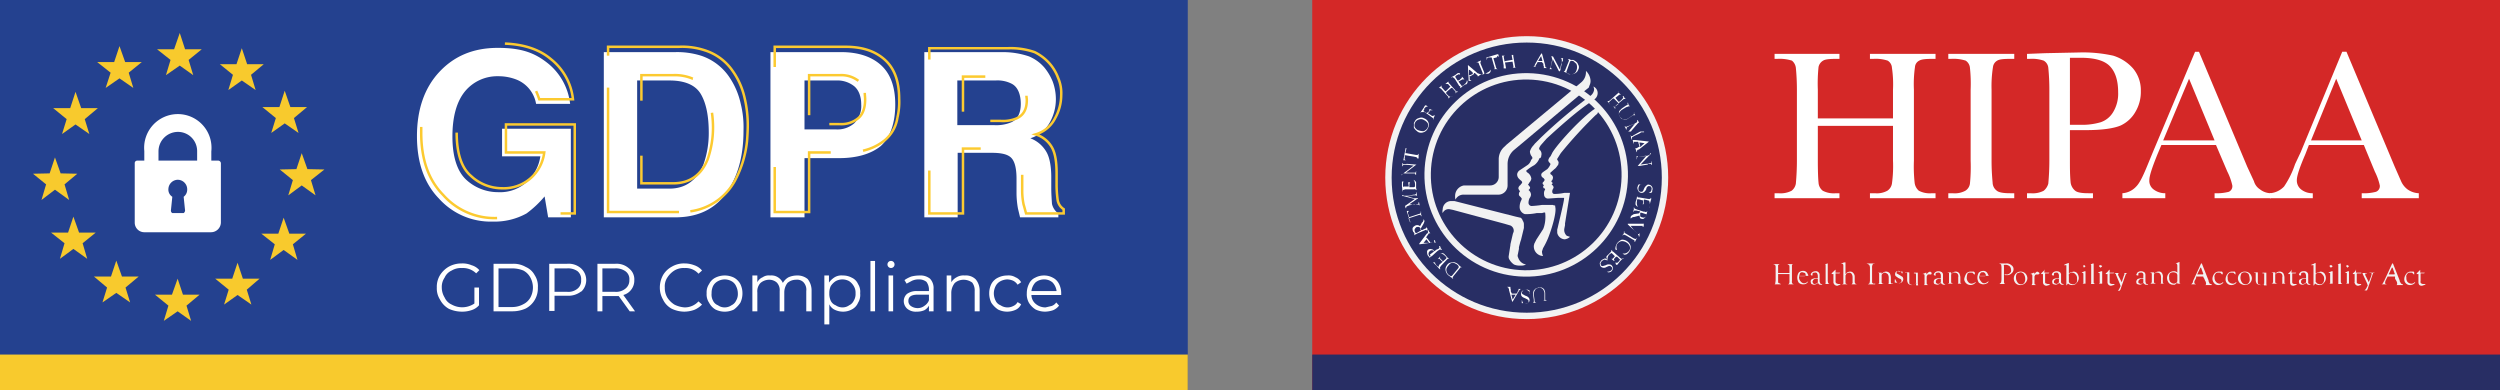 <svg xmlns="http://www.w3.org/2000/svg" viewBox="0 0 705.1 110"><rect x="0" y="0" width="705.1" height="110" fill="#808080" stroke="none"/><g id="f5ebb66a-9b53-485c-98e5-5d79a8456a01" data-name="Layer 2"><g id="be52aa06-0a97-469d-9151-4b50c77b1ee4" data-name="Layer 1"><rect width="335" height="110" style="fill:#24418f"/><path d="M151.2,29.3a9,9,0,0,0-5.4-6.8,13.9,13.9,0,0,0-5.3-1,11.8,11.8,0,0,0-9.3,4.2c-2.4,2.9-3.6,7.2-3.6,12.8s1.3,9.8,3.9,12.2a13.2,13.2,0,0,0,9,3.5,11.2,11.2,0,0,0,8-2.8,12.2,12.2,0,0,0,3.9-7.3H141.6V36.3H161v25h-6.4l-1-5.9a29,29,0,0,1-5.1,4.8,18.6,18.6,0,0,1-9.5,2.3A19.6,19.6,0,0,1,123.8,56c-4.1-4.2-6.2-10.1-6.2-17.6s2.1-13.6,6.3-18.1,9.6-6.8,16.5-6.8S151,15,154.7,18a17.2,17.2,0,0,1,6.1,11.3Z" style="fill:#fff"/><path d="M197.7,15.7a15.5,15.5,0,0,1,7.9,5.9,21.5,21.5,0,0,1,3.3,7.6,27.7,27.7,0,0,1,.8,7.6c0,6.3-1.2,11.5-3.7,15.8-3.3,5.9-8.5,8.7-15.6,8.7H170.3V14.7h20.1A22.6,22.6,0,0,1,197.7,15.7Zm-18,7V53.2h9.1c4.5,0,7.7-2.3,9.6-6.8a26.8,26.8,0,0,0,1.5-8.9c0-4.7-.7-8.3-2.2-10.9s-4.5-3.9-8.9-3.9Z" style="fill:#fff"/><path d="M248.4,41.2c-2.7,2.2-6.7,3.4-11.7,3.4h-9.8V61.3h-9.6V14.7h20c4.6,0,8.4,1.2,11.1,3.6s4.1,6.1,4.1,11.2S251.1,38.8,248.4,41.2Zm-7.5-16.9a7.6,7.6,0,0,0-5.1-1.6h-8.9V36.5h8.9a7.2,7.2,0,0,0,5.1-1.7,6.8,6.8,0,0,0,2-5.3c0-2.5-.8-4.2-2-5.2Z" style="fill:#fff"/><path d="M290.2,15.9a11.6,11.6,0,0,1,4.4,3.2,15.4,15.4,0,0,1,2.3,3.9,14.3,14.3,0,0,1,.9,5,13.4,13.4,0,0,1-1.7,6.5,9.4,9.4,0,0,1-5.5,4.5,8.8,8.8,0,0,1,4.5,3.8c.9,1.5,1.4,4,1.4,7.2v3.1c0,1.5.1,2.9.2,4.4a4.5,4.5,0,0,0,1.8,2.7v1.1H287.7l-.6-2.5a25.8,25.8,0,0,1-.4-4V50.4c0-2.9-.5-4.9-1.5-5.9s-2.8-1.4-5.5-1.4h-9.6V61.3h-9.4V14.7h22.2A22.8,22.8,0,0,1,290.2,15.9ZM270,22.7V35.3h10.5a10.9,10.9,0,0,0,4.7-.8c1.8-.8,2.7-2.6,2.7-5.2s-.8-4.8-2.6-5.7a8.7,8.7,0,0,0-4.5-.9Z" style="fill:#fff"/><path d="M142.4,12.3c5.3.2,9.7,1.6,13,4.4A16.7,16.7,0,0,1,161.6,28h-9.5a21.8,21.8,0,0,0-.9-2.3" style="fill:none;stroke:#fcca30;stroke-miterlimit:10;stroke-width:0.705px"/><path d="M191.5,59.8h-20V24.7m39.2,15a30.3,30.3,0,0,1-3.5,11.4,16.9,16.9,0,0,1-12.5,8.5M171.5,15.7V13.2h20a20.2,20.2,0,0,1,7.3,1,15,15,0,0,1,7.9,5.9,21,21,0,0,1,3.3,7.5,33.1,33.1,0,0,1,.9,7.7c0,1.5-.1,3-.2,4.4m-29.8,4.2v7.8h9c4.6,0,7.9-2.3,9.7-6.8a27.3,27.3,0,0,0,1.5-8.9,29.7,29.7,0,0,0-.3-4.2m-5.4-9.6a12.8,12.8,0,0,0-5.5-1h-9v7.2" style="fill:none;stroke:#fcca30;stroke-miterlimit:10;stroke-width:0.705px"/><path d="M234.3,43h-6.1V59.8h-9.7V47.1m34.6-13.9a10.2,10.2,0,0,1-3.5,6.3,14.9,14.9,0,0,1-6.2,3M218.5,18.9V13.2h20c4.7,0,8.3,1.2,11,3.6s4.1,6,4.1,11.1a19.1,19.1,0,0,1-.5,5.3m-11-10.4a7.9,7.9,0,0,0-5.2-1.6h-8.7v5.2m8.7,8.6a7.4,7.4,0,0,0,5.2-1.7c1.3-1.1,1.9-2.9,1.9-5.3,0-.6-.1-1.2-.1-1.8m-10,8.8h3m-8.7-8.6v6.1" style="fill:none;stroke:#fcca30;stroke-miterlimit:10;stroke-width:0.705px"/><path d="M276.6,41.9h-5V60.2h-9.5V48.1m0-31.3V13.6h22.3a20.8,20.8,0,0,1,7.4,1.1,13.7,13.7,0,0,1,4.3,3.3,12.9,12.9,0,0,1,2.3,3.9,10.8,10.8,0,0,1,.9,5,13.3,13.3,0,0,1-1.7,6.4,9,9,0,0,1-5.5,4.6,8,8,0,0,1,4.6,3.7c.9,1.6,1.3,4,1.3,7.3V52a32.5,32.5,0,0,0,.3,4.4A3.8,3.8,0,0,0,300,59v1.2H289.4c-.3-1-.5-1.9-.7-2.5a19,19,0,0,1-.4-4.1V49.3M277.9,21.6h-6.3v9.9m7.7,2.6h2.8a10.1,10.1,0,0,0,4.6-.7c2-.9,2.9-2.6,2.9-5.2,0-.4-.1-.8-.1-1.2" style="fill:none;stroke:#fcca30;stroke-miterlimit:10;stroke-width:0.705px"/><path d="M140.2,61.5A19.4,19.4,0,0,1,125,55c-4.2-4.3-6.2-10.1-6.2-17.6V35.8m10,1.6c0,5.7,1.3,9.8,3.9,12.1a12.9,12.9,0,0,0,8.9,3.6A11.5,11.5,0,0,0,153.5,43H142.7V35.1h19.4V60.2h-4" style="fill:none;stroke:#fcca30;stroke-miterlimit:10;stroke-width:0.705px"/><path d="M61.6,45.3h-2V42.7a9.5,9.5,0,1,0-18.9-.1h0v2.7h-2a.7.7,0,0,0-.7.7h0V62.8a2.7,2.7,0,0,0,2.7,2.7H59.5a2.8,2.8,0,0,0,2.8-2.7V46A.8.8,0,0,0,61.6,45.3ZM52.2,59.4a1,1,0,0,1-.4.7H48.6a.8.8,0,0,1-.4-.7l.4-3.9a2.4,2.4,0,0,1-1.1-2.3,2.7,2.7,0,0,1,2.7-2.5,2.7,2.7,0,0,1,2.6,2.8,2.5,2.5,0,0,1-1,2Zm3.4-14.1H44.7V42.7a5.5,5.5,0,0,1,5.4-5.5,5.4,5.4,0,0,1,5.5,5.4h0Z" style="fill:#fff"/><path d="M133.8,81.1h1.3v5a4.6,4.6,0,0,1-2.2,1.4,8,8,0,0,1-2.7.4,9,9,0,0,1-3.6-.8,6.3,6.3,0,0,1-2.5-2.6,5.8,5.8,0,0,1-.9-3.4,6.3,6.3,0,0,1,.9-3.5,7.2,7.2,0,0,1,2.5-2.4,7.4,7.4,0,0,1,3.6-.9,6.6,6.6,0,0,1,2.8.5,4.6,4.6,0,0,1,2.2,1.4l-.9.9a5.3,5.3,0,0,0-4-1.5,5,5,0,0,0-2.9.7,3.9,3.9,0,0,0-2,2,4.6,4.6,0,0,0-.8,2.8,5.4,5.4,0,0,0,.8,2.8,3.9,3.9,0,0,0,2,2,6.1,6.1,0,0,0,6.4-.3Z" style="fill:#fff"/><path d="M139.2,74.4h5.4a6.8,6.8,0,0,1,3.7.9,5.1,5.1,0,0,1,2.5,2.3,5.6,5.6,0,0,1,.9,3.5,6.4,6.4,0,0,1-3.4,5.9,9.1,9.1,0,0,1-3.7.8h-5.4Zm5.3,12.2a6.5,6.5,0,0,0,3.1-.8,4.6,4.6,0,0,0,2-1.9,5.9,5.9,0,0,0,0-5.6,4.8,4.8,0,0,0-2-2,8.1,8.1,0,0,0-3.1-.6h-3.9V86.6Z" style="fill:#fff"/><path d="M163.9,75.7a4.5,4.5,0,0,1,.1,6.5h-.1a5.8,5.8,0,0,1-4,1.2h-3.5v4.3h-1.5V74.4h5A5.3,5.3,0,0,1,163.9,75.7Zm-1,5.7a2.8,2.8,0,0,0,1-2.4,2.9,2.9,0,0,0-1-2.5,4.6,4.6,0,0,0-3-.8h-3.5v6.6h3.5A4,4,0,0,0,162.9,81.4Z" style="fill:#fff"/><path d="M177.6,87.8l-3.1-4.3h-4.6v4.3h-1.4V74.4h5a5.2,5.2,0,0,1,3.9,1.3,3.9,3.9,0,0,1,1.5,3.3,4.2,4.2,0,0,1-.8,2.6,4.1,4.1,0,0,1-2.3,1.6l3.3,4.6Zm-1.2-6.4a2.9,2.9,0,0,0,1.1-2.4,2.7,2.7,0,0,0-1.1-2.5,4.6,4.6,0,0,0-3-.8h-3.5v6.6h3.5A4.1,4.1,0,0,0,176.4,81.4Z" style="fill:#fff"/><path d="M189.5,87.1a5.7,5.7,0,0,1-2.5-2.6,6.7,6.7,0,0,1-.9-3.4,7.3,7.3,0,0,1,.9-3.5,6.4,6.4,0,0,1,2.5-2.4,6.7,6.7,0,0,1,3.6-.9,7.6,7.6,0,0,1,2.7.5,4.8,4.8,0,0,1,2.2,1.5l-1,.9a4.8,4.8,0,0,0-3.9-1.6,5,5,0,0,0-2.9.7,6.4,6.4,0,0,0-2,2,4.5,4.5,0,0,0-.7,2.8,5.3,5.3,0,0,0,.7,2.8,6.4,6.4,0,0,0,2,2,7.4,7.4,0,0,0,2.9.8A5.2,5.2,0,0,0,197,85l1,.9a6.6,6.6,0,0,1-2.2,1.5,8.7,8.7,0,0,1-2.8.5A8.5,8.5,0,0,1,189.5,87.1Z" style="fill:#fff"/><path d="M201.8,87.3a4.7,4.7,0,0,1-1.8-1.9,4.2,4.2,0,0,1-.7-2.7,4.1,4.1,0,0,1,.7-2.6,3.9,3.9,0,0,1,1.8-1.8,5.9,5.9,0,0,1,5.2,0,4.5,4.5,0,0,1,1.8,1.8,5.8,5.8,0,0,1,.6,2.6,6,6,0,0,1-.6,2.7,8.1,8.1,0,0,1-1.8,1.9,5.9,5.9,0,0,1-5.2,0Zm4.5-1.2a2.7,2.7,0,0,0,1.3-1.3,3.6,3.6,0,0,0,.5-2.1,4.6,4.6,0,0,0-.5-2,2.9,2.9,0,0,0-1.3-1.4,3.9,3.9,0,0,0-3.8,0,3.2,3.2,0,0,0-1.4,1.4,4.5,4.5,0,0,0-.4,2,3.6,3.6,0,0,0,.4,2.1,2.5,2.5,0,0,0,1.4,1.3,3.1,3.1,0,0,0,1.9.6A3.3,3.3,0,0,0,206.3,86.1Z" style="fill:#fff"/><path d="M227.8,78.7a5.2,5.2,0,0,1,1.1,3.2v5.9h-1.5V82.1a3.1,3.1,0,0,0-.7-2.4,2.5,2.5,0,0,0-2.2-.8,3.6,3.6,0,0,0-2.4.9,4.4,4.4,0,0,0-.9,2.7v5.3h-1.3V82.1a3.1,3.1,0,0,0-.8-2.4,3.2,3.2,0,0,0-2.1-.8,3.8,3.8,0,0,0-2.5.9,3.4,3.4,0,0,0-.9,2.7v5.3h-1.4V77.7h1.4v1.9a2.9,2.9,0,0,1,1.5-1.4,3,3,0,0,1,2.1-.5,3.4,3.4,0,0,1,2.2.5,3.6,3.6,0,0,1,1.4,1.6,4.1,4.1,0,0,1,1.6-1.6,5.9,5.9,0,0,1,2.3-.5A4.5,4.5,0,0,1,227.8,78.7Z" style="fill:#fff"/><path d="M240.2,78.3a3.5,3.5,0,0,1,1.8,1.8,4,4,0,0,1,.6,2.6,4.2,4.2,0,0,1-.6,2.7,3.7,3.7,0,0,1-1.8,1.9,5.1,5.1,0,0,1-2.5.6,5.4,5.4,0,0,1-2.2-.5,3.1,3.1,0,0,1-1.6-1.6v5.7h-1.4V77.7h1.3v2a5.7,5.7,0,0,1,1.6-1.5,3.7,3.7,0,0,1,2.3-.5A5.1,5.1,0,0,1,240.2,78.3Zm-.7,7.8a2.7,2.7,0,0,0,1.3-1.3,3.6,3.6,0,0,0,.5-2.1,3.5,3.5,0,0,0-.5-2,4.3,4.3,0,0,0-1.3-1.4,3.9,3.9,0,0,0-3.8,0,4.7,4.7,0,0,0-1.4,1.4,4.5,4.5,0,0,0-.4,2,4.6,4.6,0,0,0,.4,2.1,2.5,2.5,0,0,0,1.4,1.3,3.3,3.3,0,0,0,1.9.6,3.1,3.1,0,0,0,1.9-.6Z" style="fill:#fff"/><path d="M245.5,73.6h1.3V87.8h-1.3Z" style="fill:#fff"/><path d="M250.6,75.3a1,1,0,1,1,1.4,0,1,1,0,0,1-1.4,0Zm0,2.4h1.3V87.8h-1.3Z" style="fill:#fff"/><path d="M262.3,78.6a3.8,3.8,0,0,1,1,2.9v6.3H262V86.2a3.3,3.3,0,0,1-1.3,1.3,5.2,5.2,0,0,1-2.1.4,3.8,3.8,0,0,1-2.7-.8,2.9,2.9,0,0,1-1-2.2,2.7,2.7,0,0,1,.9-2,4.6,4.6,0,0,1,3-.8H262v-.6a3.7,3.7,0,0,0-.7-2,3.3,3.3,0,0,0-2.1-.7,4.5,4.5,0,0,0-2,.4l-1.5.8-.6-1a8.7,8.7,0,0,1,1.9-1,9.1,9.1,0,0,1,2.3-.3A4.3,4.3,0,0,1,262.3,78.6Zm-1.5,7.6a3.1,3.1,0,0,0,1.2-1.5V83.1h-3.1c-1.9,0-2.7.6-2.7,1.8a1.7,1.7,0,0,0,.7,1.4,3.3,3.3,0,0,0,1.9.6A3.1,3.1,0,0,0,260.8,86.2Z" style="fill:#fff"/><path d="M275.2,78.8a4.9,4.9,0,0,1,1.1,3.1v5.9h-1.4V82.1a3.6,3.6,0,0,0-.7-2.4,4.1,4.1,0,0,0-2.4-.8,3.8,3.8,0,0,0-2.5.9,4.5,4.5,0,0,0-1,2.7v5.3H267V77.7h1.3v1.9a4,4,0,0,1,1.5-1.4,3.7,3.7,0,0,1,2.3-.5A3.9,3.9,0,0,1,275.2,78.8Z" style="fill:#fff"/><path d="M281.5,87.3a6.9,6.9,0,0,1-1.9-1.9,6,6,0,0,1-.6-2.7,5.8,5.8,0,0,1,.6-2.6,4.1,4.1,0,0,1,1.9-1.8,5.8,5.8,0,0,1,2.6-.6,3.7,3.7,0,0,1,2.3.5,3.2,3.2,0,0,1,1.6,1.4l-1,.7a3.2,3.2,0,0,0-1.2-1.1,4.7,4.7,0,0,0-1.7-.4,4.5,4.5,0,0,0-1.9.5,3.2,3.2,0,0,0-1.4,1.4,4.6,4.6,0,0,0-.5,2,4.6,4.6,0,0,0,.5,2.1,2.5,2.5,0,0,0,1.4,1.3,3.5,3.5,0,0,0,3.6.2,2.5,2.5,0,0,0,1.2-1.1l1,.6a3.1,3.1,0,0,1-1.6,1.6,5.9,5.9,0,0,1-2.3.5A5.8,5.8,0,0,1,281.5,87.3Z" style="fill:#fff"/><path d="M299.3,83.2h-8.4a3.3,3.3,0,0,0,1.2,2.5,4.2,4.2,0,0,0,2.8,1l1.7-.4a2.6,2.6,0,0,0,1.3-1l.8.9a4.3,4.3,0,0,1-1.7,1.3,7.8,7.8,0,0,1-2.2.4,6.3,6.3,0,0,1-2.7-.6,5.8,5.8,0,0,1-1.9-1.9,4.9,4.9,0,0,1-.6-2.7,5.8,5.8,0,0,1,.6-2.6,3.5,3.5,0,0,1,1.8-1.8,5.1,5.1,0,0,1,2.5-.6,5,5,0,0,1,2.4.6,3.9,3.9,0,0,1,1.8,1.8,5.8,5.8,0,0,1,.6,2.6ZM292,79.7a4.4,4.4,0,0,0-1.1,2.4H298a4.4,4.4,0,0,0-1.1-2.4,3.6,3.6,0,0,0-2.4-.9A3.8,3.8,0,0,0,292,79.7Z" style="fill:#fff"/><rect y="100" width="335" height="10" style="fill:#f8ca2d"/><polygon points="50.1 78.6 51.6 83.1 56.3 83.1 52.6 86.2 53.9 90.5 50.1 87.8 46.2 90.5 47.5 86.2 43.7 83.1 48.5 83.1 50.1 78.6" style="fill:#f8ca2d"/><polygon points="67 74.1 68.5 78.6 73.2 78.6 69.6 81.7 70.9 85.9 67 83.2 63.2 85.9 64.5 81.7 60.7 78.6 65.5 78.6 67 74.1" style="fill:#f8ca2d"/><polygon points="80 61.4 81.6 65.9 86.3 65.9 82.6 68.9 83.9 73.3 80 70.5 76.2 73.3 77.5 68.9 73.7 65.9 78.5 65.9 80 61.4" style="fill:#f8ca2d"/><polygon points="85.1 43.2 86.7 47.7 91.5 47.8 87.7 50.8 89 55.1 85.1 52.3 81.3 55.1 82.6 50.8 78.9 47.8 83.6 47.7 85.1 43.2" style="fill:#f8ca2d"/><polygon points="80.3 25.6 81.9 30.2 86.6 30.2 82.9 33.3 84.2 37.5 80.3 34.8 76.5 37.5 77.8 33.3 74 30.2 78.8 30.2 80.3 25.6" style="fill:#f8ca2d"/><polygon points="68.2 13.6 69.7 18.1 74.4 18.1 70.8 21.1 72.1 25.4 68.2 22.7 64.4 25.4 65.7 21.1 62 18.1 66.7 18.1 68.2 13.6" style="fill:#f8ca2d"/><polygon points="50.7 9.3 52.2 13.9 56.9 13.9 53.2 16.9 54.5 21.2 50.7 18.5 46.8 21.2 48.1 16.9 44.3 13.9 49.1 13.9 50.7 9.3" style="fill:#f8ca2d"/><polygon points="33.7 13 35.3 17.5 40 17.5 36.3 20.5 37.6 24.8 33.7 22.1 29.8 24.8 31.2 20.5 27.4 17.5 32.2 17.5 33.7 13" style="fill:#f8ca2d"/><polygon points="21.3 25.9 22.9 30.5 27.6 30.5 23.9 33.6 25.2 37.8 21.3 35.1 17.5 37.8 18.8 33.6 15 30.5 19.8 30.5 21.3 25.9" style="fill:#f8ca2d"/><polygon points="15.5 44.4 17.1 48.9 21.8 49 18.2 52 19.5 56.4 15.5 53.5 11.7 56.4 13 52 9.3 49 14 48.9 15.5 44.4" style="fill:#f8ca2d"/><polygon points="20.7 61.1 22.3 65.6 27 65.6 23.3 68.6 24.6 73 20.7 70.2 16.9 73 18.2 68.6 14.4 65.6 19.2 65.6 20.7 61.1" style="fill:#f8ca2d"/><polygon points="32.8 73.5 34.4 78 39.1 78 35.4 81.1 36.7 85.3 32.8 82.6 28.9 85.3 30.2 81.1 26.5 78 31.3 78 32.8 73.5" style="fill:#f8ca2d"/><rect x="370.1" width="335" height="110" style="fill:#d42827"/><rect x="370.1" y="100" width="335" height="10" style="fill:#282e64"/><circle cx="430.6" cy="50.1" r="39" style="fill:#282e64;stroke:#f2f2f2;stroke-miterlimit:10;stroke-width:1.8px"/><circle cx="430.3" cy="49.3" r="27.8" transform="translate(372.9 478.6) rotate(-88.9)" style="fill:#282e64;stroke:#f2f2f2;stroke-miterlimit:10;stroke-width:1.8px"/><path d="M409.9,77.9l-.2.4c0,.1.1.2.2.3h-.3v-.2l-.4-.2-.2-.2-.3-.2a2.3,2.3,0,0,1-1-1.6,1.8,1.8,0,0,1,.4-1.4,1.5,1.5,0,0,1,.9-.7l.9-.2a3.1,3.1,0,0,1,1.2.5l.2.2.5.5.5.3h-.3q-.1,0-.3.3Zm-.4-.1,1.9-2.3v-.4l-.2-.3-.4-.3-.8-.4a1.5,1.5,0,0,0-1.4.7,2.4,2.4,0,0,0-.6.9,1.4,1.4,0,0,0,0,.9,1.8,1.8,0,0,0,.7,1l.5.3Z" style="fill:#fff"/><path d="M405.9,74.7l.9-.8v-.2h-.1l-.4-.4L406,73h-.5l.4-.3.2-.3h.1c0,.1-.1.2-.1.4l.2.2.5.5v.2h.2l.8-.7.2-.3-.3-.4c-.5-.5-.9-.8-1.4-.7h-.1l.6-.2a.9.9,0,0,1,.6.3l.2.2.6.7.5.4h-.4l-.2.2L406.4,75l-.3.5c-.1.1,0,.2.1.3s.1.1,0,.1H406l-.7-.8-.4-.4-.3-.3-.2-.2h-.1c-.1-.1-.1-.1,0-.2h.5a.2.2,0,0,0,0,.3h0l.3.5.4.3.2.2Z" style="fill:#fff"/><path d="M403.3,71.8l2-1.5h.2l.3-.2c.2-.2.2-.4.1-.5v-.2h.2l.2.3V70l.2.2h.2v.2H406l-.7.5L404,72.1l-.7.5c0,.1.1.3.1.4s.1,0,0,.1h0v-.2l-.4-.5-.2-.2a1.7,1.7,0,0,1-.3-1,.8.8,0,0,1,.3-.8,1.2,1.2,0,0,1,1-.1.8.8,0,0,1,.6.4l.2.3c.1.1.1.2,0,.2h-.1V71c-.2-.2-.3-.4-.5-.4a.8.8,0,0,0-.7.2,1,1,0,0,0-.4.7,1.1,1.1,0,0,0,.3.8h.3Z" style="fill:#fff"/><path d="M402.6,67.3l.7.9v.2h1.2v-.5c-.1-.1-.1-.1,0-.2h.1l.2.3v.3h.2c0,.1,0,.1-.1.1h-.8l-3.7.5h-.1v-.2l2.1-2.8h.1l.3-.4c0-.1-.1-.3-.1-.4v-.2h.2a.8.8,0,0,0,.2.5l.3.4h-.4l-.4.6-.2.3-.2.2Zm-.3.2-.8,1H403v-.2h-.1l-.5-.7Z" style="fill:#fff"/><path d="M400.4,64l.7-1.3h.1a1.4,1.4,0,0,0,.3-.9h0l.2.3c0,.1.1.3,0,.5l-.2.5-.7,1.2h-.1v.3l.2.3h.2l.8-.4h.1l.3-.2v-.6h0V64c.1,0,.1.1.1.2l.2.3V65h-.2l-.2-.2-.7.3-1.9.8-.3.2c-.2,0-.4.2-.3.4H399c0-.1-.1-.2-.1-.3v-.5l-.3-.3a1.8,1.8,0,0,1-.2-1,1,1,0,0,1,.5-.6,1.2,1.2,0,0,1,1.6,0Zm.2.8v-.3a.7.7,0,0,0-.4-.5h-.6a1.3,1.3,0,0,0-.6.7c-.1.2,0,.4.1.8l.2.2h.3l1-.6h.1c.1-.1.1-.3-.1-.3Z" style="fill:#fff"/><path d="M397.1,60.2l.3.8v.2h.2l2.7-.9h.1c.2-.1.3-.2.3-.4s0-.1-.1-.2h.2v.8a.4.4,0,0,1,.1.3V61h0c-.1,0-.1,0-.1-.1l-.2-.3h-.3l-2.8.9h-.2v.2l.3.7c0,.2.1.3.2.3h0l-1-3v-.2h.6l-.3.3Z" style="fill:#fff"/><path d="M396.8,55.3l.7.2.5.2.8.2h1.1v.2h-.2l-2.2,1.5,1.4.2.7-.2c.3,0,.5-.1.5-.4v-.2h.1a1.3,1.3,0,0,1,.1.6.4.4,0,0,1,.1.3h-.1l-.2-.2h-1.4l-1.2.2-.7.3c-.2.1-.2.3-.2.5h-.2v-.2c0-.1,0-.2-.1-.2V58h.1l2.4-1.7.2-.2h-.1l-3.1-.8h-.3V55h.2l.2.2h1.2l1.6-.3h.3l.4-.2v-.5h.1v.2c0,.1.1.2.1.3V55a.4.4,0,0,0,.1.3h-.1l-.2-.2h-.8Z" style="fill:#fff"/><path d="M396,52.6h1.3v-.4a1.3,1.3,0,0,1-.1-.6.3.3,0,0,0-.1-.2h.8c-.2,0-.3.1-.3.2s-.1.2-.1.4v.8h1.3l.3-.2v-.4c0-.8-.2-1.3-.5-1.5h0l.4.2c.2.2.4.4.4.6v1.2a1.7,1.7,0,0,0,.1.7v.2h-.2c0-.2-.2-.3-.5-.2h-2.5l-.6.2c-.1,0-.1.2-.1.4h0c-.1,0-.1-.1-.1-.2v-.2a3.4,3.4,0,0,0-.1-1V51.4h0c0-.1,0-.2.1-.2h.4a.1.1,0,0,0-.1.1,1.7,1.7,0,0,0-.1.7v.7Z" style="fill:#fff"/><path d="M396.7,46.2l2.4.2h.4l-3,2.3h2.7a.4.4,0,0,0,.1-.3h.2a.4.4,0,0,0-.1.3v.6h-.2a.5.5,0,0,0-.2-.4h-3.2a1,1,0,0,0-.4.5h-.1v-.2h.1l3.3-2.5h0l-1.5-.2h-1.4c-.1.1-.1.3-.2.4h-.1v-.7c.1,0,.1-.2,0-.2h.2c0,.2,0,.3.1.3h.9Z" style="fill:#fff"/><path d="M396.6,42.2l-.2.8v.2h.2l2.8.5h.2c.1.1.3,0,.4-.3h.1v1.3h-.3c-.1,0-.1-.1-.1-.2h0l-.3-.2-2.9-.5h-.3v.8c-.1.2-.1.3,0,.4l.3.2h-.7l.6-3.2v-.2h.3Z" style="fill:#fff"/><path d="M399,34.3a1.7,1.7,0,0,1,1.2-1,1.6,1.6,0,0,1,1.5.1,1.9,1.9,0,0,1,1,2.8,1.9,1.9,0,0,1-1.2,1.1,1.8,1.8,0,0,1-1.6-.1l-.6-.5-.5-.6a2.7,2.7,0,0,1,0-.9A1,1,0,0,1,399,34.3Zm.1.3a1.7,1.7,0,0,0-.1,1.2,2,2,0,0,0,.9.9,4.5,4.5,0,0,0,1.6.3,2,2,0,0,0,1.1-.9,1.5,1.5,0,0,0,.1-1.3,2.2,2.2,0,0,0-1-.9,1.6,1.6,0,0,0-1.5-.2A1.7,1.7,0,0,0,399.1,34.6Z" style="fill:#fff"/><path d="M401.4,31.3l1,.6h0l.2-.2h.2l.2-.3.2-.4-.2-.2h.4l.4.2h.1c.1,0,.1,0,.1.1h-.6l-.3.4-.3.4v.2h.2l.9.6h.3l.3-.2h.1c.1,0,.1.1,0,.1v.2l-.2.2v.7h-.1v-.3l-.3-.2-2.2-1.6h-1v.2h-.1v-.2l.5-.7.4-.6.2-.4.2-.2h.2l.3.2c.1.1.2.1.1.2h-.4l-.2.2-.3.3v.3c-.2.2-.2.3-.2.4Z" style="fill:#fff"/><path d="M407.8,25.7l1.2-1.2h.1l-.7-.8h-.7c-.1,0,0,0,0-.1h.1l.3-.3.4-.3h.1c-.1,0-.1.1-.1.2l.2.3,1.8,2c.1.2.2.3.4.3h.3l-.2.2h-.2l-.2.2h-.1v.2h0c-.1,0-.1-.1,0-.1a.9.9,0,0,0-.1-.7h-.1l-.7-.8h-.3l-1.4,1.2v.4l.8.8h.7c.2-.1.1-.1.2,0h-.5l-.2.2-.2.2h0l-.2.2h0v-.5l-.4-.4L406.4,25l-.4-.2h-.2l.4-.3.3-.3h.2l-.2.3.2.2.7.8.2.2Z" style="fill:#fff"/><path d="M410.5,21.8l.6.9h.3l.3-.2.4-.4a.2.2,0,0,0,.2-.2v-.3h0l.4.4.2.3h.1c0,.1,0,.1-.1.1h-.5l-.3.2-.6.3h-.1v.2h0l.7.9.2.3.5-.3c.6-.5.9-.8.9-1.3h.1a.8.8,0,0,1-.3,1.1h-.2l-.8.5-.5.5h-.2a.4.4,0,0,0,0-.5h-.2l-1.3-2.1-.5-.4c-.1-.1-.2-.1-.3.1h-.1v-.2h.1l.9-.5.5-.4.3-.2h.5v.2h.1v.2h-.3c0-.1-.1-.1-.2,0h0l-.6.3-.3.3h.1Z" style="fill:#fff"/><path d="M415.7,20.9l-1,.6h-.2c-.1,0-.1.2,0,.2h0v.5a.6.6,0,0,0,.1.4h.4l-.2.2h-.6v-.7l-.2-3.7h.1l2.7,2.3h.1l.5.2h.4c.1,0,0,0,0,.1h-.1l-.5.3-.4.3h0v-.2a2.3,2.3,0,0,0-.5-.5l-.3-.3h-.3Zm-.3-.4-.9-.8h-.2v1.5h.3l.7-.3c.1-.1.2-.1.1-.2h-.1Z" style="fill:#fff"/><path d="M418.6,20.4h0v.4c.1.1.3,0,.5-.1l.9-.5a.9.9,0,0,0,.3-.5h.1v.5a1.1,1.1,0,0,1-.7.6h-1.1l-.5.3H418c.2-.1.2-.2.2-.3a.8.8,0,0,0-.1-.4h0l-1-2.4a.4.4,0,0,0-.4-.4h-.2c-.1,0,0,0,0-.1h.2l.4-.2.5-.2h.1v.2h0c-.2.1-.2.4-.1.7Z" style="fill:#fff"/><path d="M422.1,16.2l-.8.2h-.1l.8,2.8h.1c0,.3.1.4.4.3h-1.2l.3-.2a.4.4,0,0,0-.1-.3l-.8-2.8h-1l-.2.2c-.1.2-.2.3-.1.5h-.1v-.3c0-.2-.1-.3-.1-.4h.1l3-.9h.3v.3h.1V16h-.1l-.2-.3Z" style="fill:#fff"/><path d="M424.7,17.2l1.7-.3h.2l-.2-1c0-.2,0-.3-.1-.4h.5v.3l.5,2.9a.4.4,0,0,0,.2.4h-.9c.2,0,.3-.2.2-.6h0l-.2-1.1h-.1l-1.8.2h-.2v.2l.2,1.1a1,1,0,0,0,.1.4h-.7v-.8l-.4-2.4c0-.1-.1-.2-.1-.4h.8l-.3.2V16l.2,1.1c0,.1,0,.2.1.2Z" style="fill:#fff"/><path d="M434.9,17.5h-1.3v.2l-.3.5a.5.5,0,0,0-.2.4v.2h-.6l.2-.2.2-.2v-.2l1.8-3.1h.2l.9,3.3v.2a.5.5,0,0,0,.2.4l.3.2h-1l.2-.2-.2-.6v-.3c0-.1,0-.2-.1-.2Zm.1-.4-.3-1.2h-.1l-.8,1.3H435Z" style="fill:#fff"/><path d="M440.6,17.3l-.5,2.4c-.1.3-.1.3-.2.4h-.2L438,16.8h-.1l-.5,2h0v.4c.1,0,.1.2.3.2a.1.1,0,0,0,.1.1H437l.3-.4.4-1.9a1.1,1.1,0,0,0,0-.8.6.6,0,0,0-.3-.5h.6l1.9,3.6h.1l.3-1.4.2-.4v-.6a.9.9,0,0,0-.1-.5c0-.1-.2-.2-.3-.2h.9c-.2,0-.2.2-.2.3v.6Z" style="fill:#fff"/><path d="M442.4,17.4a.6.6,0,0,0,.1-.4l-.3-.3h.5l.3.2h.7c.8.4,1.2.7,1.4,1.3a1.4,1.4,0,0,1,0,1.5,1.6,1.6,0,0,1-.6.8,1.8,1.8,0,0,1-.9.4,2.4,2.4,0,0,1-1.2,0l-.3-.2-.6-.3-.5-.2h.1l.3-.3Zm.4,0-1,2.8c-.1.1-.1.2.1.3l.2.3h.4a1.1,1.1,0,0,0,1,.1,1.4,1.4,0,0,0,1.1-1,2.4,2.4,0,0,0,0-1.9l-.9-.8c-.4,0-.6-.1-.7,0Z" style="fill:#fff"/><path d="M455.4,27.3l1.1,1.4h.2l.8-.7.3-.4a.4.4,0,0,0-.1-.3v-.2h.2l.2.4.4.4H458l-2.2,1.8-.3.4c0,.1.1.3.1.4s.1.1,0,.1h-.2v-.3h-.1l-.2-.2h-.2c.2.2.4.1.6-.1h.1l.8-.6v-.4l-1.2-1.2h-.3l-.8.7c-.2.2-.3.3-.3.4s.1.2.1.3.1.2,0,.2h0v-.2l-.2-.2v-.2h-.2v-.2h-.1c-.1-.1-.1-.1,0-.1h.4l.5-.4,1.9-1.7.3-.2-.2-.4h.1v.2l.3.3.3.3h.1c.1.1.1.1,0,.1h-.4l-.2.2-.9.7h0Z" style="fill:#fff"/><path d="M459.2,33.4l1.3-.9c.2-.1.3-.2.3-.4a.3.3,0,0,0,0-.4h.1v.4l.3.4h-.6l-1.2.8a2.1,2.1,0,0,1-1.3.5.9.9,0,0,1-.6-.3l-.6-.5a1.6,1.6,0,0,1-.3-.9,1.9,1.9,0,0,1,.1-.8l.7-.7,1.3-.9h.1l.3-.2a.6.6,0,0,0-.1-.4V29h.2v.2c0,.1.1.1.1.2v.2l.2.2h.1V30h-.4l-.3.2h-.2l-1.3.8a2.7,2.7,0,0,0-.7.8,1.1,1.1,0,0,0,.2,1.2,1.6,1.6,0,0,0,.9.7A2.2,2.2,0,0,0,459.2,33.4Z" style="fill:#fff"/><path d="M462.6,37.1h-3.2c-.1,0-.2,0-.2-.1h.2l1.7-2.1-1.3.5-.7.4c-.3.1-.4.3-.3.5v.2h-.2c-.1-.3-.1-.4-.2-.5s-.1-.3-.2-.4h.1l.3.2.5-.2.8-.3,1.1-.4c.3-.2.6-.3.7-.5s.1-.3,0-.5h.2c.1,0,.1.1.1.2l.2.3h0c.1,0,.1.1,0,.2h-.1l-1.9,2.2-.2.3h3.7v.2h-.8l-.6.4-1.5.7-.2.2c-.2,0-.3.1-.3.2s-.1.1,0,.3v.2h-.2V39a.3.3,0,0,1-.1-.2v-.3c-.1-.2-.1-.3-.2-.3h.2v.2h.4l.4-.3Z" style="fill:#fff"/><path d="M462.4,41.3l-.3-1a.4.4,0,0,0-.1-.3h-1.2v.2c-.1,0-.1.1-.1.3h-.1v-.6c0-.1,0-.2-.1-.2v-.2h.8l3.6.4a.1.1,0,0,1,.1.1h0l-2.8,2.2h-.2c-.2.1-.2.2-.3.3v.4h0c-.1,0-.1,0-.1-.1h0c-.1-.1-.1-.3-.2-.5s-.1-.4-.2-.5h.4l.5-.3.4-.2c.1-.1.2-.1.2-.2Zm.5-.1.9-.8h.1l-1.3-.2h-.2v.2h0l.2.8v.2h.2Z" style="fill:#fff"/><path d="M464.8,46.4l-2.4.4h-.5l2.5-2.9h-.1l-2,.3H462l-.3.2c0,.1-.1.2,0,.3v.2h-.1V44h.1l.3.2h.5l1.9-.2.8-.3a.8.8,0,0,0,.2-.5h.2v.2l-2.8,2.9a.1.1,0,0,0-.1.1h.1l1.5-.2h.3l.7-.2h.3c.1-.1.1-.2.1-.5h.1v.2c0,.2.1.3.1.5v.3h-.1l-.2-.3h-.9Z" style="fill:#fff"/><path d="M466,53.7a.7.7,0,0,1-.1.5l-.2.2H465l.5-.3a1.1,1.1,0,0,0,.3-.8c.1-.1,0-.4-.1-.5a.5.5,0,0,0-.4-.3h-.5l-.3.3a1.4,1.4,0,0,0-.2.6c-.4.7-.8,1-1.3,1a1.1,1.1,0,0,1-.9-.5,1.9,1.9,0,0,1-.3-1c.1-.2.1-.4.2-.6l.2-.3h.8a.6.6,0,0,0-.6.3,1.6,1.6,0,0,0-.2,1.5.9.9,0,0,0,.6.3.7.7,0,0,0,.6-.2l.3-.7a2.2,2.2,0,0,1,.7-.9.6.6,0,0,1,.7-.2,1,1,0,0,1,.7.4A1.1,1.1,0,0,1,466,53.7Z" style="fill:#fff"/><path d="M465.1,56.6l-1.2-.3h-.2c0,.1,0,.1-.1.2v1.1h-.4c.1,0,.2-.2.2-.3v-.6c0-.1,0-.2.1-.2h-.3l-1-.3h-.4a.7.7,0,0,0-.1.5,2.4,2.4,0,0,0,.2,1.6h-.1l-.3-.3a.7.7,0,0,1-.2-.7v-.3l.3-.9c0-.2.1-.5.1-.7h.1c0,.2.1.3.4.3h.2l2.4.4h.5c.2,0,.2-.1.3-.3h.1v.4l-.3,1c0,.2-.1.3-.1.5v.8h-.1c.1-.1.1-.3.1-.7v-.6Z" style="fill:#fff"/><path d="M462.4,60.8l-1.5.4h-.1a1.2,1.2,0,0,0-.8.4h-.1v-.4a1,1,0,0,1,.4-.5l.5-.3,1.3-.2h.1l.2-.2.2-.4h-.1l-.9-.2h-.7l-.2.3h-.1v-.2h.1a.4.4,0,0,1,.1-.3v-.7h.1a.4.4,0,0,0,.1.3l.7.3,1.9.6h.3c.4.2.5.1.6-.1h.1a.4.4,0,0,1-.1.3,1.1,1.1,0,0,1-.1.5c0,.1-.1.2,0,.3a2.2,2.2,0,0,1-.7.9c-.2.2-.4.2-.8.1S462.5,61.3,462.4,60.8Zm.2-.8v1a.9.9,0,0,0,.6.3.9.9,0,0,0,.7,0c.3-.2.5-.4.5-.7v-.2h-.2L463,60h-.4Z" style="fill:#fff"/><path d="M462.6,63.7h-2.7l1.1,1.4,1,.9h.3c.1-.1.1-.2.2-.2V66h-.1v.2h0v.2h0v.3h-.1c-.1,0-.1,0-.1-.1a.5.5,0,0,0-.2-.4V66l-2.9-2.7v-.2h4.6a.3.3,0,0,0-.1.2v.5c-.1,0-.1.1-.1.2h-.1c-.1,0-.1,0-.1-.1v-.2h-.6Z" style="fill:#fff"/><path d="M460.6,67.6l-2-1.2-.5-.2h-.2l-.2.2h-.1c0-.1.1-.2.2-.3l.2-.3v-.5h.2c-.1.2-.1.3,0,.4l.4.2,2.1,1.3.5.2c.2,0,.3-.1.4-.3h0c.1,0,.1,0,0,.1h0l-.2.5-.2.3v.2H461V68h0C461.1,67.9,460.9,67.7,460.6,67.6Z" style="fill:#fff"/><path d="M458.2,71.9l-.6-.4h.1a1.8,1.8,0,0,0,1.7-.7,1.3,1.3,0,0,0,.3-1.2,2.1,2.1,0,0,0-.8-1.1,2.5,2.5,0,0,0-1.5-.5,1.9,1.9,0,0,0-1.2.7,1.3,1.3,0,0,0-.3.8,1.9,1.9,0,0,0,.1.8v.2h-.2l-.2-.2h0v-.2a3,3,0,0,1,.5-1.5,3.2,3.2,0,0,1,1.3-1,2.5,2.5,0,0,1,2.5,1.8,2.3,2.3,0,0,1-.4,1.6,2.4,2.4,0,0,1-.9.8h-.4Z" style="fill:#fff"/><path d="M456.9,73.2l-.8-.8h-.3l-.4.4-.2.3v.2l.2.3h-.2l-.5-.4-.2-.2h.3l.3-.3.4-.5h-.1l-.8-.8h-.2l-.4.3a1.7,1.7,0,0,0-.6,1.5h-.1c-.1-.2-.2-.3-.2-.5a.5.5,0,0,1,.2-.6c.1-.1.1-.2.2-.2l.6-.6c.3-.3.4-.5.4-.7s.1,0,.1-.1h.1c-.1.1,0,.3.2.5h.1l1.9,1.7.4.3c.2,0,.3,0,.4-.2h.1c.1,0,.1.1,0,.2h-.2l-.7.7-.4.5-.2.3-.2.2h-.2l-.2-.2v-.2l-.2-.2h.7l.4-.4.3-.4.2-.2Z" style="fill:#fff"/><path d="M454.4,76.6l-.5.2h-.4l-.2-.2h.4a2,2,0,0,0,.8-.4l.2-.4c0-.2,0-.4-.2-.5s-.2-.2-.3-.3h-.4l-.7.3a1.3,1.3,0,0,1-1.6-.1,1.7,1.7,0,0,1-.3-1,2.4,2.4,0,0,1,.6-.9l.4-.2.4-.2h.2l.3.2.3.2c.1,0,.1,0,0,.1h-.2l-.7-.2-.7.4-.4.6a1.9,1.9,0,0,0,.2.7.6.6,0,0,0,.6.1l.7-.2a1.5,1.5,0,0,1,1.1-.2.7.7,0,0,1,.6.3,1.1,1.1,0,0,1,.3.8A1.4,1.4,0,0,1,454.4,76.6Z" style="fill:#fff"/><path d="M432.6,83.1l.2,1.5a1.3,1.3,0,0,0,.1.6l.4.2h-.9l.2-.3v-.5l-.2-1.5a2.5,2.5,0,0,1,.2-1.2l.5-.5.8-.3h.9a1.8,1.8,0,0,1,.7.5,2.9,2.9,0,0,1,.3,1v1.7c0,.2,0,.3.1.3l.4.2h-1l.3-.2v-2a3,3,0,0,0-.4-1,1.3,1.3,0,0,0-1.2-.4,1.4,1.4,0,0,0-1,.5A2.3,2.3,0,0,0,432.6,83.1Z" style="fill:#fff"/><path d="M430.2,85.5h-1v-.8h.1v.2l.3.6h1.3a.4.4,0,0,0,.2-.5c0-.2,0-.3-.1-.4l-.3-.2-.6-.3c-.8-.3-1.1-.6-1.1-1.2a1.1,1.1,0,0,1,.3-.8,1.5,1.5,0,0,1,1.1-.4h.5l.4.2h.1v.5c0,.2.1.3.1.4h-.1v-.2a.9.9,0,0,0-.4-.6,1.1,1.1,0,0,0-1.5,0l-.3.5a.5.5,0,0,0,.3.5l.7.4a1.9,1.9,0,0,1,.9.5,1.1,1.1,0,0,1,.3.8.9.9,0,0,1-.4.7A1,1,0,0,1,430.2,85.5Z" style="fill:#fff"/><path d="M426.4,82.8h1.3l.2-.2.2-.5a.5.5,0,0,0,.2-.4v-.2h.6l-.2.2-.2.2h0l-1.9,3.2h-.1l-.9-3.3v-.2l-.2-.5-.4-.2h1a2.2,2.2,0,0,0,.1.8v.5Zm-.1.4.3,1.2h.1l.8-1.3h-1.2Z" style="fill:#fff"/><path d="M450.5,30.3l-.5-.5a1,1,0,0,1-.5,1.1h0l-.3.2-.9.7c-4.2,3.4-9.8,9.8-10.6,11.5,0,.1-.1.2-.2.4h0l-.2.4a2.1,2.1,0,0,0-.6,1c-.1.6.6.9.6,1.2a4.2,4.2,0,0,1-.9,1.4c-1.3.9-1.7,1.1-1.7,1.6h0a.9.9,0,0,0,.3.7l.4.3.2.3c.1.1,0,.2,0,.3l-.2.3c-.2.2-.5.4-.2.8l.3.3c-.2,0-.2.2-.3.4l.2.4h.2l.2.3-.2.4a2,2,0,0,0-.1,1.1,1.1,1.1,0,0,0,1,1.1h.2l2.8-.2h1.6c.3,0-1.2,5.9-1.8,8.6a1.3,1.3,0,0,0-.1.6v.7a2.3,2.3,0,0,0,2.1,1.8,2.6,2.6,0,0,0,1.5-.7l-.9-.3a2.2,2.2,0,0,1-.7-2l.2-1v-.5l1.4-8.6h-1.6a13.6,13.6,0,0,1-2.9.3.6.6,0,0,1-.5-.6h0a1.3,1.3,0,0,1,.2-.8c.1-.1.1-.3.2-.5h0c-.1-.2-.2-.5-.4-.6l-.2-.2h0a.5.5,0,0,0,.3-.5h-.1l-.2-.2c0-.1-.1-.2,0-.3h0l.2-.2a1.9,1.9,0,0,0,.2-.7,1,1,0,0,0-.6-.9h0c-.2-.2-.2-.5,0-.6l1-.9c.5-.3.9-1.1,1-1.1s.1-.5.2-.6a1.2,1.2,0,0,0-.4-.9v-.3h0l1-1.6a122.9,122.9,0,0,1,9.8-10.7h0l.5-.4h0l.3-.7h0A1.6,1.6,0,0,0,450.5,30.3Z" style="fill:#f2f2f2"/><path d="M412.9,54.9h9.8a2.6,2.6,0,0,0,2.5-2.6V46.2a5.2,5.2,0,0,1,1.7-3.8l2.4-2,16.9-14.2,1.9-1.5.2-.6a2.8,2.8,0,0,0,.3-1.3,4.1,4.1,0,0,0-1.3-2.8v.4a3.7,3.7,0,0,1-1.3,2.8h0l-3.2,2.7L424.9,40.8h0l-.5.5h0a4.7,4.7,0,0,0-1.7,3.7v4.9a2.4,2.4,0,0,1-2.4,2.4h-7.4a3,3,0,0,0-2.5,3,3.1,3.1,0,0,0,.1,1A2.5,2.5,0,0,1,412.9,54.9Z" style="fill:#f2f2f2"/><path d="M438.4,58l-.4-.2h-3.1a28.5,28.5,0,0,1-2.9.3.9.9,0,0,1-.9-.9,3.1,3.1,0,0,1,.3-1.3,1.8,1.8,0,0,0,.4-1,1.7,1.7,0,0,0-.7-1.3h0l.2-.2a.6.6,0,0,0,.2-.7.1.1,0,0,1-.1-.1h0l-.4-.5c0-.1,0-.2.1-.2l.3-.5a1.9,1.9,0,0,0,.5-1,2.4,2.4,0,0,0-.9-1.6l-.3-.2-.3-.4a11.9,11.9,0,0,1,2.3-1.6,4.3,4.3,0,0,0,1.5-2h.2a.9.9,0,0,0,.3-.7,1.6,1.6,0,0,0-.3-1.5.7.7,0,0,1-.3-.6,3.3,3.3,0,0,1,.6-1l.7-.8.8-.9c8.8-8.1,11.2-9.4,13.2-10.9h0a2.2,2.2,0,0,0,1.2-1.8v-.3a2,2,0,0,0-1.2-1.7,2.4,2.4,0,0,1,.2.9,2.5,2.5,0,0,1-1,1.7h0a143.2,143.2,0,0,0-14,11.8l-1.7,1.7-.4.5a4.2,4.2,0,0,0-1,1.7,2.4,2.4,0,0,0,.5,1.4.8.8,0,0,1,.2.5c0,.1-.1.2-.2.3l-.2.3a2.6,2.6,0,0,1-1.2,1.5l-2.1,1.4a1.7,1.7,0,0,0-.6,1,1.7,1.7,0,0,0,.5,1.3l.4.4c.2.1.5.4.5.6a.4.4,0,0,1-.2.4l-.3.4c-.3.2-.8.8-.4,1.3l.3.5a.9.9,0,0,0-.3.7.7.7,0,0,0,.1.5l.4.4.3.4a1.4,1.4,0,0,1-.2.6,4.1,4.1,0,0,0-.4,1.9,2.1,2.1,0,0,0,1.5,1.9h.3a15.3,15.3,0,0,0,3-.3h1.5c.6-.2.8-.2.9-.1a9.9,9.9,0,0,1-.4,4.2.4.4,0,0,0-.1.3l-2,3.1-.6,1.2h0c0,.2-.1.4-.1.6a2.7,2.7,0,0,0,2.5,2.8h.1a3.1,3.1,0,0,1-.3-1.3l.3-.9h0a23.7,23.7,0,0,0,1.4-2.8c1.2-3,2.3-7,2.1-8.5S438.6,58,438.4,58Z" style="fill:#f2f2f2"/><path d="M430.4,74.6a2.9,2.9,0,0,1-1.6.3,3.8,3.8,0,0,1-1.8-.3,4.3,4.3,0,0,1-1.4-1.6,1.7,1.7,0,0,1-.1-.7l.5-3.2v-.2l.7-3,.2-.5a1.6,1.6,0,0,0-.9-1.8l-1.7-.5-14.5-3.9h0l-1-.2a1.8,1.8,0,0,0-1.9,1.1,1.7,1.7,0,0,1,0-1,2.4,2.4,0,0,1,2.3-2.4h1l17.3,4.4,1.3.3h.1a1.8,1.8,0,0,1,.6.9,1.6,1.6,0,0,1,.3.9V64h0v.3l-.8,3.3-.2.6-.4,1.5v.5l-.3,1.5a1.2,1.2,0,0,0,.1,1A2.8,2.8,0,0,0,430.4,74.6Z" style="fill:#f2f2f2"/><path d="M533.9,35.5H512.7v9.8c0,3.2.1,5.3.2,6.2a3.1,3.1,0,0,0,1.2,2.3,6.7,6.7,0,0,0,3.7.7h1v1.4H500.5V54.5h1.1a6.7,6.7,0,0,0,3.7-.7,3.2,3.2,0,0,0,1.2-2c.2-2.2.3-4.4.3-6.5v-20c0-2.1-.1-4.2-.3-6.2a3.1,3.1,0,0,0-1.1-2,11.5,11.5,0,0,0-4.1-.5h-.8V15.2h18.3v1.4h-.7c-2,0-3.3.1-3.9.5a2.7,2.7,0,0,0-1.3,1.8,45.6,45.6,0,0,0-.2,6.4v8.1h21.2V25.3a31.8,31.8,0,0,0-.3-6.2,2.5,2.5,0,0,0-1.2-2,10.7,10.7,0,0,0-4-.5h-1V15.2h18.5v1.4h-.7c-2,0-3.2.1-3.9.5a2.2,2.2,0,0,0-1.2,1.8,34.3,34.3,0,0,0-.3,6.4v20a42.8,42.8,0,0,0,.2,6.2,3.5,3.5,0,0,0,1.2,2.3,6.7,6.7,0,0,0,3.7.7h1v1.4H527.4V54.5h1.4a6.1,6.1,0,0,0,3.5-.7,3,3,0,0,0,1.3-2,35.8,35.8,0,0,0,.3-6.5Z" style="fill:#fff"/><path d="M549.5,16.6V15.2h18.6v1.4h-.9c-2,0-3.3.1-3.9.5a2.4,2.4,0,0,0-1.2,1.8,34.4,34.4,0,0,0-.4,6.4v20c0,2.1.1,4.1.3,6.2a2.9,2.9,0,0,0,1.2,2.3c.6.5,1.9.7,3.8.7h1.1v1.4H549.5V54.5h1.2a6.3,6.3,0,0,0,3.6-.7,2.8,2.8,0,0,0,1.3-2,47.5,47.5,0,0,0,.2-6.5v-20a42.4,42.4,0,0,0-.2-6.2,2.7,2.7,0,0,0-1.2-2,11.3,11.3,0,0,0-4.1-.5Z" style="fill:#fff"/><path d="M583.8,36.7v8.6c0,2.1,0,4.1.2,6.2a3.6,3.6,0,0,0,1.3,2.3c.6.5,1.9.7,3.7.7h1.3v1.4H571.7V54.5h1a6.7,6.7,0,0,0,3.7-.7,3.9,3.9,0,0,0,1.3-2c.2-2.2.3-4.4.3-6.5v-20c0-2.1-.1-4.2-.3-6.2a2.6,2.6,0,0,0-1.3-2,10.2,10.2,0,0,0-3.9-.5h-.8V15.2l5.1-.2,9.5-.2a39.4,39.4,0,0,1,9.7.9,12.3,12.3,0,0,1,5.6,3.6,9.5,9.5,0,0,1,2.2,6.3,11,11,0,0,1-1.5,5.9,9.3,9.3,0,0,1-4.2,3.9c-1.9.8-5.1,1.3-9.8,1.3Zm0-1.5h2.9a18.6,18.6,0,0,0,5.7-.7,6.5,6.5,0,0,0,3.6-2.9,10,10,0,0,0,1.4-5.6c0-3.3-.8-5.8-2.4-7.4s-4.4-2.3-8.1-2.3h-3.1Z" style="fill:#fff"/><path d="M625,40.9H609.6l-1.1,2.6c-1.5,3.7-2.3,6.1-2.3,7.3a3,3,0,0,0,1.3,2.7,5.3,5.3,0,0,0,3.2,1v1.4H598.6V54.5a5.8,5.8,0,0,0,3.9-1.9c1-1,2-3.1,3.3-6.3l1.4-3.4,11.9-28.3h1.1L633.8,47l1.9,4.1a4,4,0,0,0,1.7,2.3,5.1,5.1,0,0,0,3.1,1.1v1.4H624.6V54.5a13.6,13.6,0,0,0,4-.4,1.7,1.7,0,0,0,1-1.8,16.4,16.4,0,0,0-1.4-3.9Zm-.4-1.3-7.2-17.4-7.3,17.4Z" style="fill:#fff"/><path d="M666.7,40.9H651.2l-1,2.6c-1.6,3.7-2.4,6.1-2.4,7.3a3.2,3.2,0,0,0,1.3,2.7,5.1,5.1,0,0,0,3.2,1v1.4H640.2V54.5a6.1,6.1,0,0,0,4-1.9,25.5,25.5,0,0,0,3.1-6.3l1.6-3.4,11.7-28.3h1.2L675.4,47l1.8,4.1a5.8,5.8,0,0,0,1.8,2.3,5.9,5.9,0,0,0,3.2,1.1v1.4H666.1V54.5a13.3,13.3,0,0,0,4-.4,1.7,1.7,0,0,0,1.1-1.8,16.4,16.4,0,0,0-1.4-3.9Zm-.6-1.3-7.2-17.4-7.1,17.4Z" style="fill:#fff"/><path d="M501.8,77h2.9V75.4c0-.4,0-.5-.1-.6l-.5-.3h1.6l-.3.2v4.6a.7.7,0,0,0,.1.6c.1.2.2.2.5.3h-1.8c.4-.1.5-.3.5-.8V77.3h-3.2v1.8c0,.4,0,.6.1.7l.5.2.2.2h-1.9a.3.3,0,0,0,.3-.3h0c0-.2.1-.5.1-.9V75.2a.8.8,0,0,0-.2-.5l-.5-.2h1.8l-.3.2c-.1.1-.2.3-.1.4v1.9Z" style="fill:#f2f2f2"/><path d="M507.4,78.1h0a1.7,1.7,0,0,0,.4,1.2,1.3,1.3,0,0,0,1.1.6,1.9,1.9,0,0,0,1-.5h.1l-.3.4a1.7,1.7,0,0,1-1.2.4,1.8,1.8,0,0,1-1.2-.5,2.7,2.7,0,0,1,0-2.8,1.7,1.7,0,0,1,1.2-.5,1.3,1.3,0,0,1,1.2.6l.2.4a.6.6,0,0,1,.1.4h-2.6Zm0-.2H509l.3-.2a1.9,1.9,0,0,0-.2-.7l-.7-.2c-.3-.1-.5.1-.7.2Z" style="fill:#f2f2f2"/><path d="M512.7,78.4v-.6a1.9,1.9,0,0,0-.2-.7.6.6,0,0,0-.7-.2c-.4,0-.6.1-.6.4v.4h-.3l-.2-.2a.9.9,0,0,1,.3-.6,1.5,1.5,0,0,1,1-.4,1,1,0,0,1,.9.3.9.9,0,0,1,.3.7v1.8a1.4,1.4,0,0,0,.2.6c0,.1.1.2.3.2h.3l-.2.2h-.4a.6.6,0,0,1-.6-.5,2.1,2.1,0,0,1-1.3.5l-.6-.2a1.4,1.4,0,0,1-.2-.6.7.7,0,0,1,.4-.8A4.1,4.1,0,0,1,512.7,78.4Zm0,.2a1.4,1.4,0,0,0-1.1.2c-.2.1-.3.4-.4.6a.8.8,0,0,0,.2.5c.1.2.3.2.5.2l.6-.2c.2-.1.2-.3.2-.5Z" style="fill:#f2f2f2"/><path d="M515.5,74.1v5.1c0,.2.1.4.1.6a.6.6,0,0,0,.6.3h-1.4a.4.4,0,0,0,.1-.3V74.9c0-.3-.1-.4-.2-.4h.2l.5-.2h.1v-.1Z" style="fill:#f2f2f2"/><path d="M517.7,77.1v2.2a.7.7,0,0,0,.2.6l.5.2h.7c0,.1-.1.2-.4.3l-.5.2a1.1,1.1,0,0,1-1.1-.9V77.3h-.5v-.2l.8-.8.2-.2h.1v.8H519l-.2.2Z" style="fill:#f2f2f2"/><path d="M520.5,77.3a1.7,1.7,0,0,1,1.3-.7,1.1,1.1,0,0,1,.9.4,1.5,1.5,0,0,1,.4,1.1v1.4a.8.8,0,0,0,.2.5l.4.2h-1.5l.2-.2c0-.1.1-.1.1-.2V78.2a1.7,1.7,0,0,0-.3-1,.9.9,0,0,0-.7-.3l-.7.2-.3.6v1.7c0,.3,0,.5.1.6l.5.2h-1.6l.4-.2V75q0-.6-.3-.6h-.3c0-.1,0-.1.1-.1l.7-.3h.4v3.2Z" style="fill:#f2f2f2"/><path d="M528,75.5v4.2l.3.3h.6c0,.1,0,.2-.1.2h-2l.5-.3c0-.3.1-.5.1-.8V75.4a1.9,1.9,0,0,0-.2-.7l-.5-.3c-.1,0-.2,0-.2-.1h2.2a.1.1,0,0,1-.1.1h-.3A1.6,1.6,0,0,0,528,75.5Z" style="fill:#f2f2f2"/><path d="M530.7,77.3a1.5,1.5,0,0,1,1.2-.7,1.4,1.4,0,0,1,1.1.5,2.8,2.8,0,0,1,.3,1.3v1h0v.3c.1.2.1.3.3.3h.3c.1.1,0,.1-.1.1h-1.3c.1,0,.2-.1.2-.3V78.3a1.7,1.7,0,0,0-.3-1,2,2,0,0,0-.8-.4.7.7,0,0,0-.6.3.5.5,0,0,0-.3.5v1.7h0v.2c0,.3.2.4.6.5h-1.6l.3-.2V77.1l-.3-.2h.9a.1.1,0,0,1,.1.1h0Z" style="fill:#f2f2f2"/><path d="M535.6,76.6h1v.3c0,.1,0,.2-.1.2h-.1a1,1,0,0,0-1-.7l-.3.2a.4.4,0,0,0-.1.6h.1l.7.4.8.5a1.4,1.4,0,0,1,.2.6,1.2,1.2,0,0,1-1.2,1.2h-.1l-.7-.2h-.4v-.8h0c0-.1,0-.1.1-.1h.1a2,2,0,0,0,.4.8.5.5,0,0,0,.5.3l.6-.2a.8.8,0,0,0,.2-.5.6.6,0,0,0-.5-.6l-.4-.2-.7-.5a.7.7,0,0,1-.2-.6.9.9,0,0,1,.3-.7A.8.8,0,0,1,535.6,76.6Z" style="fill:#f2f2f2"/><path d="M540.5,79.7a1.7,1.7,0,0,1-1.4.7,1.5,1.5,0,0,1-.9-.4,2,2,0,0,1-.3-1.1V77.2a.4.4,0,0,0-.1-.3h-.4c-.1,0-.1,0-.1-.1h1.1c.1,0,.1.1.1.2h0v2.7a.5.5,0,0,0,.3.5l.5.2.7-.2c.2-.2.4-.4.4-.6V77.5c0-.2-.1-.3-.1-.4h-.5c0-.1,0-.2.1-.2h1V80a4.3,4.3,0,0,1,.1.5h-.5c-.1,0-.1,0-.1-.3Z" style="fill:#f2f2f2"/><path d="M543.4,77.4a1.4,1.4,0,0,1,1-.8l.2.2.3.2-.2.2v.2H544c-.2,0-.3,0-.4.2s-.2.3-.2.5v1.5c0,.3,0,.5.1.6l.3.2h-1.3c.2,0,.2-.1.3-.2V77.8c0-.4-.1-.5-.5-.5h-.1l1-.4h.1v.2h0Z" style="fill:#f2f2f2"/><path d="M547.4,78.4v-.6a1,1,0,0,0-.2-.7.6.6,0,0,0-.7-.2c-.3,0-.6.1-.6.4s.1.2.1.4h-.4l-.2-.2a.9.9,0,0,1,.3-.6,1.3,1.3,0,0,1,1-.4,1.7,1.7,0,0,1,1,.3.9.9,0,0,1,.3.7v1.8a1.3,1.3,0,0,0,.1.6l.3.2h.3l-.3.2h-.3a1.3,1.3,0,0,1-.7-.5,1.6,1.6,0,0,1-1.1.5l-.7-.2a.7.7,0,0,1-.2-.6.9.9,0,0,1,.4-.8A4.5,4.5,0,0,1,547.4,78.4Zm0,.2a1.2,1.2,0,0,0-1,.2.6.6,0,0,0-.4.6c0,.3,0,.4.2.5l.4.2.6-.2a.8.8,0,0,0,.2-.5Z" style="fill:#f2f2f2"/><path d="M550.3,77.3a1.7,1.7,0,0,1,1.3-.7,1.2,1.2,0,0,1,1,.5,2.8,2.8,0,0,1,.3,1.3v1h0v.3c.1.2.2.3.4.3h-1.2c.1,0,.2-.1.2-.3V78.2a1.2,1.2,0,0,0-.2-1,1.1,1.1,0,0,0-.8-.3.6.6,0,0,0-.7.2.5.5,0,0,0-.3.5v1.7h0v.2c0,.3.2.4.6.5h-1.5l.3-.2V77h-.5l.6-.2h.4c.1,0,.1.1.1.2h0Z" style="fill:#f2f2f2"/><path d="M555.9,76.6h.8l.3.3h0v.2c0,.2,0,.3-.1.3h-.1l-.5-.5h-.6a.8.8,0,0,0-.8.3,4.3,4.3,0,0,0-.2,1.1,1.7,1.7,0,0,0,.4,1.2,1.2,1.2,0,0,0,1,.5,1.8,1.8,0,0,0,1-.4h.2l-.3.3a1.8,1.8,0,0,1-3-1v-.2a4.4,4.4,0,0,1,.6-1.6A1.7,1.7,0,0,1,555.9,76.6Z" style="fill:#f2f2f2"/><path d="M558.2,78.1h0a1.8,1.8,0,0,0,.5,1.2,1.1,1.1,0,0,0,1,.6,1.9,1.9,0,0,0,1-.5h.2l-.3.4a2.8,2.8,0,0,1-1.2.4,2.1,2.1,0,0,1-1.3-.5,2.7,2.7,0,0,1,0-2.8,1.9,1.9,0,0,1,1.3-.5,1.3,1.3,0,0,1,1.1.6l.2.4.2.4h-2.7Zm.1-.2h1.4c.3,0,.4-.1.4-.2a1.1,1.1,0,0,0-.3-.7c-.1-.1-.4-.3-.6-.2a.6.6,0,0,0-.6.2A1.6,1.6,0,0,0,558.3,77.9Z" style="fill:#f2f2f2"/><path d="M565.2,75v4.4c0,.4.1.6.3.7h-1.6a1.2,1.2,0,0,0,.5-.5,4.5,4.5,0,0,0,.1-1.1V75.8a4.9,4.9,0,0,0-.1-1.2l-.6-.3h2a2,2,0,0,1,1.5.5,1.3,1.3,0,0,1,.6,1.1,1.5,1.5,0,0,1-.7,1.3,1.5,1.5,0,0,1-1.1.4h-.6l-.2-.2h.5a1.2,1.2,0,0,0,1.1-.4.8.8,0,0,0,.3-.8,1.5,1.5,0,0,0-.4-1.1,1.8,1.8,0,0,0-1.4-.4h-.2c0,.1-.1.2,0,.3Z" style="fill:#f2f2f2"/><path d="M569.9,76.6a1.9,1.9,0,0,1,1.3.5,2,2,0,0,1,.6,1.4,2,2,0,0,1-2.1,1.9,1.8,1.8,0,0,1-1.2-.5,2,2,0,0,1,.1-2.8A1.9,1.9,0,0,1,569.9,76.6Zm-.1.2-.9.3a1.7,1.7,0,0,0-.3,1.2,2,2,0,0,0,.4,1.3,1.1,1.1,0,0,0,1,.6,1.1,1.1,0,0,0,.9-.4,2,2,0,0,0,.3-1.1,2.7,2.7,0,0,0-.4-1.4,1.2,1.2,0,0,0-1-.5Z" style="fill:#f2f2f2"/><path d="M573.7,77.4c.4-.5.7-.8.9-.8l.4.2.2.2v.2l-.3.2h-.4c-.2,0-.4,0-.5.2a.8.8,0,0,0-.2.5v1.5c0,.3,0,.5.1.6l.4.2h-1.5c.2,0,.3-.1.3-.2a.9.9,0,0,0,.1-.5V77.8c0-.4-.2-.5-.5-.5h-.1l1-.4h.1c.1,0,.1.1.1.2h0Z" style="fill:#f2f2f2"/><path d="M576.8,77.1v2.2c0,.3,0,.5.1.6l.6.2h.7l-.3.3-.7.2a1,1,0,0,1-1-.9V77.3h-.5v-.2l.8-.8v-.2h.1v.8H578l-.2.2Z" style="fill:#f2f2f2"/><path d="M580.7,78.4v-.6a1,1,0,0,0-.2-.7.5.5,0,0,0-.6-.2c-.4,0-.6.1-.6.4v.4h-.4l-.2-.2a.9.9,0,0,1,.3-.6,1.5,1.5,0,0,1,1.1-.4,1.6,1.6,0,0,1,.9.3.9.9,0,0,1,.3.7v1.8a1.3,1.3,0,0,0,.1.6l.4.2h.2v.2h-.5c-.2,0-.4-.2-.7-.5a1.6,1.6,0,0,1-1.1.5l-.7-.2a1.4,1.4,0,0,1-.2-.6.9.9,0,0,1,.4-.8A4.5,4.5,0,0,1,580.7,78.4Zm0,.2a1.2,1.2,0,0,0-1,.2.8.8,0,0,0-.4.6c0,.3,0,.4.2.5l.5.2.5-.2a.8.8,0,0,0,.2-.5Z" style="fill:#f2f2f2"/><path d="M583.5,77.1c.3-.2.4-.3.6-.3l.7-.2a1.5,1.5,0,0,1,1,.4,2.4,2.4,0,0,1,.5,1.4,2,2,0,0,1-.6,1.4,1.4,1.4,0,0,1-1.2.6,1.7,1.7,0,0,1-1.2-.4h-.1l-.2.3-.2.2h0V74.8h-.7l.2-.2,1-.4h.2Zm0,.6v1.8a1,1,0,0,0,.4.5l.7.2a1.3,1.3,0,0,0,1-.4,1.4,1.4,0,0,0,.2-1.1,1.5,1.5,0,0,0-.4-1.3,1.2,1.2,0,0,0-1-.5,1.1,1.1,0,0,0-.8.3C583.5,77.4,583.4,77.5,583.5,77.7Z" style="fill:#f2f2f2"/><path d="M588.2,79.6V80h-.8l.2-.2V77.5c0-.3,0-.5-.1-.5h-.4l.2-.2.6-.3h.3Zm-.3-4.8.2.2h.1c0,.1-.1.2-.2.3l-.3.2v-.2c-.1-.1-.2-.2-.2-.3l.2-.2Z" style="fill:#f2f2f2"/><path d="M590.5,74.1v5.7a.6.6,0,0,0,.6.3h-1.4a.4.4,0,0,0,.1-.3V74.9c0-.3-.1-.4-.3-.4h.3l.5-.2h.1s.1,0,.1.2Z" style="fill:#f2f2f2"/><path d="M592.9,79.6V80H592l.2-.2V77.5c0-.3,0-.5-.1-.5h-.4l.2-.2.7-.3h.3Zm-.3-4.8.2.2h.1c0,.1-.1.2-.2.3l-.3.2-.2-.2c-.1-.1-.2-.2-.2-.3l.2-.2Z" style="fill:#f2f2f2"/><path d="M595,77.1v2.2c0,.3,0,.5.1.6l.5.2h.8q0,.2-.3.3l-.7.2a1,1,0,0,1-1-.9V77.3h-.5v-.2a3,3,0,0,0,.8-.8l.2-.2h.1v.8h1.3l-.2.2Z" style="fill:#f2f2f2"/><path d="M598.4,79.6l.6-1.8.2-.5a.4.4,0,0,0-.1-.3h.8l-.2.2c-.1,0-.1.1-.2.3L598,81.8h-.1c0,.1,0,.2-.1.2h-.5a1.8,1.8,0,0,0,.5-.7l.3-.6-.2-.6-1.1-2.6c0-.2-.1-.3-.2-.3l-.2-.2h1.3c-.2.1-.3.1-.3.3a.7.7,0,0,0,.1.5Z" style="fill:#f2f2f2"/><path d="M604.5,78.4v-.6a.9.9,0,0,0-.1-.7.7.7,0,0,0-.7-.2c-.4,0-.6.1-.6.4v.4h-.4l-.2-.2.3-.6a1.5,1.5,0,0,1,1.1-.4,1.6,1.6,0,0,1,.9.3.9.9,0,0,1,.3.7v1.8c0,.2.1.4.1.6a.5.5,0,0,0,.4.2h.3l-.2.2h-.5c-.2,0-.4-.2-.7-.5a1.6,1.6,0,0,1-1.1.5l-.7-.2a1.4,1.4,0,0,1-.2-.6,1.2,1.2,0,0,1,.4-.8A4.5,4.5,0,0,1,604.5,78.4Zm0,.2a1.2,1.2,0,0,0-1,.2.8.8,0,0,0-.4.6c0,.3,0,.4.2.5l.5.2.6-.2a.7.7,0,0,0,.1-.5Z" style="fill:#f2f2f2"/><path d="M607.5,77.3a1.5,1.5,0,0,1,1.2-.7,1,1,0,0,1,1.1.5,1.9,1.9,0,0,1,.2,1.3v1h0v.3c.1.2.2.3.4.3h-1.1c.1,0,.2-.1.2-.3V78.2a1.7,1.7,0,0,0-.3-1,1.1,1.1,0,0,0-.8-.3.5.5,0,0,0-.6.2.5.5,0,0,0-.3.5v1.7h0v.2c0,.3.2.4.6.5h-1.6l.3-.2c0-.1.1-.2.1-.4v-2a.8.8,0,0,0-.1-.4h-.5l.6-.2h.5c.1,0,.1.1.1.2h0Z" style="fill:#f2f2f2"/><path d="M614.1,79.7l-.7.6h-.6a1.6,1.6,0,0,1-1.1-.5,2.4,2.4,0,0,1-.5-1.3,2,2,0,0,1,.6-1.5,1.9,1.9,0,0,1,1.3-.5,1.3,1.3,0,0,1,1,.4V75c0-.5-.2-.7-.4-.7h-.1l1-.4h.1v5.6c0,.3.1.5.4.5h-.9c-.1,0-.1-.1-.1-.2Zm0-.5V77.8a1,1,0,0,0-.2-.7,1.7,1.7,0,0,0-1-.3,1.6,1.6,0,0,0-.9.3,1.7,1.7,0,0,0-.2,1.2,1.7,1.7,0,0,0,.3,1.2,1.6,1.6,0,0,0,1.1.5l.6-.2A.9.9,0,0,0,614.1,79.2Z" style="fill:#f2f2f2"/><path d="M621.4,78h-2v.4l-.3.6a1,1,0,0,0-.2.7.4.4,0,0,0,.1.3l.4.2h-1.4l.2-.2.3-.4v-.3l2.3-5h.2l1.9,4.8v.2l.3.7.6.2v.2h-1.9a.3.3,0,0,0,.3-.3,1.7,1.7,0,0,0-.3-1l-.2-.5-.2-.3Zm0-.8-.6-1.7h-.2l-.9,1.9h1.6l.2-.2Z" style="fill:#f2f2f2"/><path d="M626,76.6h.7l.2.3h0v.2a.4.4,0,0,1-.1.3h-.1l-.5-.5h-.7a.6.6,0,0,0-.6.3,1.1,1.1,0,0,0-.3,1.1,1.7,1.7,0,0,0,.4,1.2,1.4,1.4,0,0,0,1,.5,1.1,1.1,0,0,0,.9-.4h.2l-.2.3a1.9,1.9,0,0,1-1.3.5,1.6,1.6,0,0,1-1.1-.5,2.1,2.1,0,0,1-.5-1.2,2.5,2.5,0,0,1,.6-1.6A1.7,1.7,0,0,1,626,76.6Z" style="fill:#f2f2f2"/><path d="M629.6,76.6h.7l.2.3h0v.5h-.1l-.5-.5h-.7a.6.6,0,0,0-.6.3,1.1,1.1,0,0,0-.3,1.1,1.7,1.7,0,0,0,.3,1.2,1.6,1.6,0,0,0,1.1.5,1.1,1.1,0,0,0,.9-.4h.2l-.2.3a1.9,1.9,0,0,1-1.3.5,1.6,1.6,0,0,1-1.6-1.6h0a2.5,2.5,0,0,1,.6-1.6A1.5,1.5,0,0,1,629.6,76.6Z" style="fill:#f2f2f2"/><path d="M633.2,76.6a1.9,1.9,0,0,1,1.3.5,1.9,1.9,0,0,1,0,2.8,2.5,2.5,0,0,1-1.3.5,2.4,2.4,0,0,1-1.4-.5,1.9,1.9,0,0,1,0-2.8A1.9,1.9,0,0,1,633.2,76.6Zm-.1.2a1.4,1.4,0,0,0-.9.3,2.7,2.7,0,0,0-.3,1.2,2.2,2.2,0,0,0,.4,1.3,1.3,1.3,0,0,0,1,.6,1.1,1.1,0,0,0,.9-.4,1.4,1.4,0,0,0,.3-1.1,3.9,3.9,0,0,0-.3-1.4A1.6,1.6,0,0,0,633.1,76.8Z" style="fill:#f2f2f2"/><path d="M638.7,79.7a1.4,1.4,0,0,1-1.2.7,1.8,1.8,0,0,1-1-.4,2,2,0,0,1-.3-1.1V77.2a.4.4,0,0,0-.1-.3h-.3c-.1,0-.1,0-.1-.1h1c.1,0,.1.1.1.2h0v2.7a.5.5,0,0,0,.3.5l.6.2.6-.2a.9.9,0,0,0,.3-.6V77.1h-.5c0-.1,0-.2.1-.2h1V80a1.1,1.1,0,0,0,.1.5h-.6c-.1,0-.2,0-.2-.3Z" style="fill:#f2f2f2"/><path d="M641.7,77.3a1.5,1.5,0,0,1,1.2-.7,1.2,1.2,0,0,1,1.1.5,2.8,2.8,0,0,1,.3,1.3v1h0v.3c.1.2.2.3.4.3h-1.1a.4.4,0,0,0,.1-.3V78.2a1.2,1.2,0,0,0-.2-1,1.6,1.6,0,0,0-.9-.3l-.6.2a.5.5,0,0,0-.3.5v1.7h0v.2c0,.3.2.4.6.5h-1.6c.2-.1.3-.1.3-.2s.1-.2.1-.4V77h-.5l.6-.2h.5v.2h0Z" style="fill:#f2f2f2"/><path d="M646.5,77.1v2.2c0,.3,0,.5.1.6a.8.8,0,0,0,.6.2h.7l-.4.3-.6.2c-.7,0-1-.3-1-1.1V77.3h-.5v-.2a3,3,0,0,0,.8-.8v-.2h.1v.8h1.3a.2.2,0,0,1-.2.2h-.9Z" style="fill:#f2f2f2"/><path d="M650.4,78.4v-.6a1.9,1.9,0,0,0-.2-.7.6.6,0,0,0-.7-.2c-.3,0-.5.1-.5.4v.4h-.4l-.2-.2a.9.9,0,0,1,.3-.6,1.2,1.2,0,0,1,1-.4,1.2,1.2,0,0,1,1,.3.9.9,0,0,1,.3.7v2.4l.4.2h.3l-.2.2H651c-.1,0-.3-.2-.5-.5a2.1,2.1,0,0,1-1.3.5l-.6-.2a1.4,1.4,0,0,1-.2-.6.7.7,0,0,1,.5-.8A3.7,3.7,0,0,1,650.4,78.4Zm0,.2a1.4,1.4,0,0,0-1.1.2.7.7,0,0,0-.3.6.4.4,0,0,0,.2.5c0,.2.2.2.4.2l.6-.2a.8.8,0,0,0,.2-.5Z" style="fill:#f2f2f2"/><path d="M653.1,77.1l.7-.3.7-.2a1.8,1.8,0,0,1,1,.4,2.4,2.4,0,0,1,.5,1.4,2,2,0,0,1-.6,1.4,1.4,1.4,0,0,1-1.2.6A1.9,1.9,0,0,1,653,80h-.1c-.1.1-.2.2-.1.3l-.2.2h-.1V74.8h-.7l.2-.2a2.5,2.5,0,0,0,.9-.4h.2Zm0,.6v1.8l.5.5.7.2a1.1,1.1,0,0,0,.9-.4,2,2,0,0,0,.3-1.1,1.5,1.5,0,0,0-.5-1.3,1.1,1.1,0,0,0-.9-.5,1.6,1.6,0,0,0-.9.3A.9.9,0,0,0,653.1,77.7Z" style="fill:#f2f2f2"/><path d="M657.9,79.6V80H657l.2-.2V77h-.5l.2-.2.7-.3h.3Zm-.3-4.8.2.2h.1c0,.1-.1.2-.2.3l-.3.2-.2-.2c-.1-.1-.2-.2-.2-.3l.2-.2Z" style="fill:#f2f2f2"/><path d="M660.2,74.1v5.1c0,.3,0,.5.1.6s.1.3.4.3h-1.2V74.9c0-.3-.1-.4-.3-.4h.4l.4-.2h.1s.1,0,.1.2Z" style="fill:#f2f2f2"/><path d="M662.5,79.6V80h-.8l.2-.2V77h-.5l.2-.2.6-.3h.3Zm-.3-4.8.2.2h.1c0,.1-.1.2-.2.3l-.2.2-.2-.2c-.1-.1-.2-.2-.2-.3l.2-.2Z" style="fill:#f2f2f2"/><path d="M664.7,77.1v2.2c0,.3,0,.5.1.6l.5.2h.7l-.2.3-.7.2a1,1,0,0,1-1-.9c-.1-.1-.1-.1,0-.2V77.3h-.5v-.2a3,3,0,0,0,.8-.8v-.2h.1v.8H666c0,.1,0,.2-.1.2Z" style="fill:#f2f2f2"/><path d="M668.1,79.6l.7-1.8c0-.2.1-.3.1-.5a.4.4,0,0,0-.1-.3h-.5c0-.1,0-.1.1-.1h1.2a.1.1,0,0,1,.1.1h-.3c-.1,0-.1.1-.2.3l-1.5,4.4h-.1v.2h-.4c-.2,0-.3,0-.3-.1h.1a1.8,1.8,0,0,0,.5-.7l.3-.6-.2-.6-1.2-2.6c0-.2-.1-.3-.2-.3h1.3a.1.1,0,0,1,.1.1h-.2c-.2,0-.3,0-.3.2a.7.7,0,0,0,.1.5Z" style="fill:#f2f2f2"/><path d="M675.4,78h-2l-.2.4-.3.6a1.9,1.9,0,0,0-.2.7V80l.5.2h-1.5l.3-.2a.8.8,0,0,0,.2-.4l.2-.3,2.3-5h.2l1.9,4.8v.2l.4.7.5.2v.2h-1.9a.3.3,0,0,0,.3-.3,1.7,1.7,0,0,0-.3-1l-.3-.5V78Zm0-.8-.6-1.7h-.2l-.9,1.9h1.6l.2-.2Z" style="fill:#f2f2f2"/><path d="M680,76.6h.7c.2.1.2.2.2.3h0v.5h-.1l-.5-.5h-.7a.6.6,0,0,0-.6.3,1.1,1.1,0,0,0-.3,1.1,1.7,1.7,0,0,0,.3,1.2,1.6,1.6,0,0,0,1.1.5,1.1,1.1,0,0,0,.9-.4h.2l-.2.3a1.9,1.9,0,0,1-1.3.5,1.6,1.6,0,0,1-1.6-1.6h0a2.5,2.5,0,0,1,.6-1.6A1.5,1.5,0,0,1,680,76.6Z" style="fill:#f2f2f2"/><path d="M682.7,77.1v2.2a.7.7,0,0,0,.1.6l.5.2h.8c0,.1-.1.2-.4.3l-.6.2c-.7,0-1-.3-1-1.1V77.3h-.5v-.2l.8-.8.2-.2h0v.8h1.3l-.2.2Z" style="fill:#f2f2f2"/></g></g></svg>